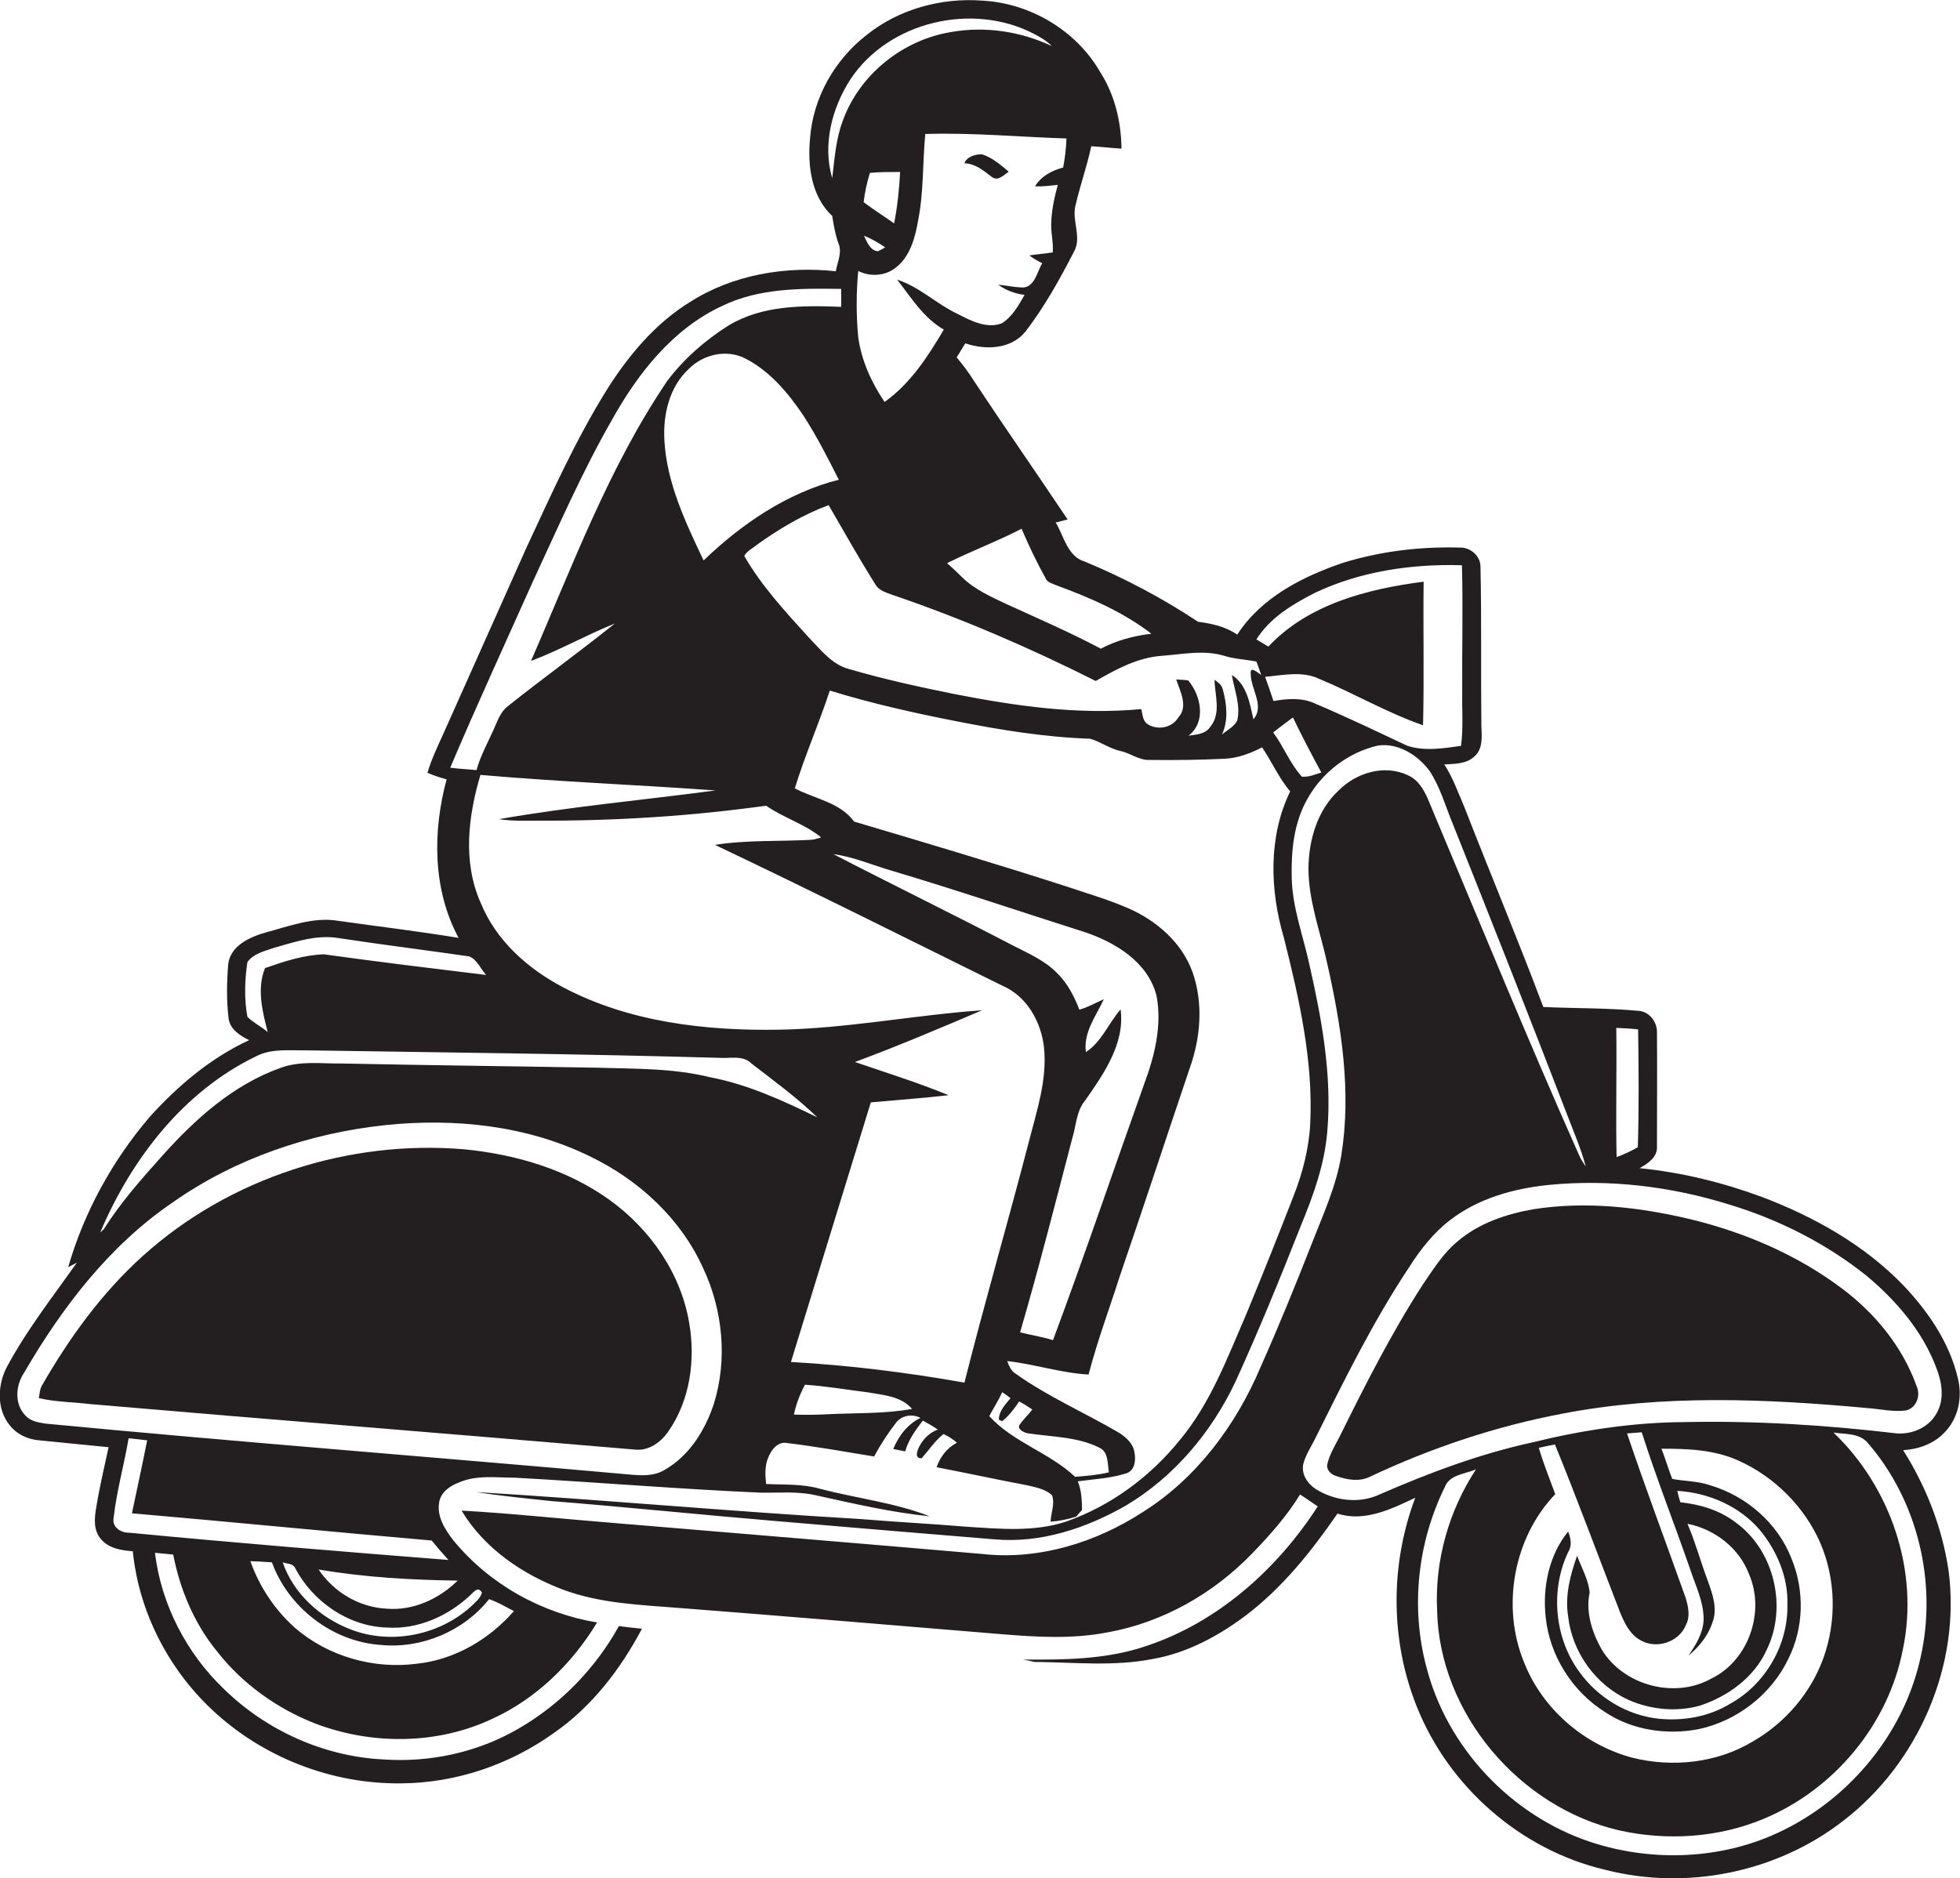<?xml version="1.0" encoding="utf-8"?>
<!-- Generator: Adobe Illustrator 19.2.0, SVG Export Plug-In . SVG Version: 6.00 Build 0)  -->
<svg version="1.1" id="Layer_1" xmlns="http://www.w3.org/2000/svg" xmlns:xlink="http://www.w3.org/1999/xlink" x="0px" y="0px"
	 viewBox="0 0 655.2 628" style="enable-background:new 0 0 655.2 628;" xml:space="preserve">
<style type="text/css">
	.st0{fill:#231F20;}
</style>
<g>
	<path class="st0" d="M636.2,484.9c5-0.3,10.2-2.1,13.7-5.8c4.7-4.7,6.2-11.8,4.6-18.2c-2.8-12-10-22.5-18.4-31.3
		c-13-13.4-29.6-22.7-46.9-29.3c-13.2-4.9-27-8.3-41.1-9.7c2.8-1.6,6-3.6,5.8-7.3c0-12.7,0.1-25.3,0-38c0.1-3.5-2.4-7-6.1-7.3
		c-10.6-1-21.3-0.8-31.9-1.3c-8.4-22.4-17.7-44.5-26.4-66.9c-2.1-4.8-3.8-9.8-6.7-14.2c3.4-0.2,7.3-0.1,10-2.6
		c3.1-2.6,2.5-7,2.4-10.5c-0.2-17.7,0.1-35.5-0.3-53.2c-0.1-3.5-3.4-6.3-6.8-6.2c-13.2-0.4-26.6,1.2-39.2,5.1
		c-13.5,4.6-27.3,11.6-35.3,24c-3.9-2.7-8.5-3.7-13.1-4.3c-11.9-7.9-24.6-14.6-37.8-20.1c-5.9-1.7-7-8.5-9.8-13.1
		c1.3-0.3,2.7-0.7,4-1c-10.3-15.4-20.9-30.6-31.1-46c-1.8-2.9-3.8-5.6-6-8.2c1-1.5,1.9-3.2,2.9-4.7c6.7,2.3,15.2,2,20-3.8
		c6.4-8.3,11.5-17.5,16.3-26.8c2.8-5-0.9-10.6,0.6-15.8c1.5-6.5,3.8-12.9,5.2-19.5c3.4,0.2,6.7,0.6,10.1,0.8
		c-0.1-9.1-2.3-18.2-7.3-25.9c-8-13.7-23.3-22.8-39.4-23.6c-13.7-1-27.8,2.9-38.5,11.5c-10.7,8.3-17.9,21-18.9,34.5
		c-0.9,9.1,0.4,19.5,7.4,26c0.5,3.1,1,6.2,2.1,9.2c1.3,3.1-0.4,6.3-0.9,9.3c-16.7-1.8-34.3,1.1-48.6,10.2
		c-11.6,7.1-20.6,17.8-27.8,29.2c-10.5,16.8-18.6,35-27,53c-9.2,20.5-18.3,41.1-27.5,61.6c-2,4.5-4.2,8.9-5.6,13.7
		c2.1,0.9,4.2,1.6,6.4,2.2c-4.7,17.4-4.7,36.8,4,53c-13.3-2.2-26.8-3.8-40.2-5.7c-8.3-1.4-16.4,1.8-24.3,3.9
		c-5.3,1.5-11.7,4.4-12.5,10.5c-0.5,6-0.6,12.1,0.1,18.1c0.4,3.7,3.8,5.9,6.9,7.4c-12.8,5.9-23.8,15.2-33.2,25.6
		c-12.5,14.6-22,31.9-27.3,50.3c0.7-0.4,2.2-1.1,2.9-1.5c-8,11.3-16.6,22.3-23.2,34.5c-3.3,6-3.8,14.2,0.7,19.8
		c2.4,3.1,6.1,4.8,9.9,5.1c7.7,0.8,15.5,1.5,23.2,2.3c-1.5,6.9-3.1,13.7-4.2,20.6c-0.6,3.5-0.8,7.5,1.8,10.3c2.6,3,6.8,3.6,10.5,3.9
		c2,20.1,11.8,39.2,26.5,53c16.9,15.9,40,24.9,63.2,24.6c18.2-0.1,36.2-6.2,51-16.8c12.7-8.8,22.3-21.3,29.5-34.9
		c-2.6-0.3-5.1-0.5-7.7-0.9c-7.8,14.1-19.4,26.1-33.4,34.2c-13.6,8-29.7,11.5-45.4,10.4c-19.9-1-39.1-9.7-53.3-23.6
		c-12.5-12-20.9-28.2-23-45.5c2,0.2,4.1,0.4,6.1,0.6c2.3,11.7,7,23,14.6,32.3c8.5,10.9,20.1,19.2,32.9,24.2
		c18.9,7.2,40.8,7.1,59.2-1.6c14.7-6.7,26.7-18.5,35-32.2c-18.6-3.1-36-12.8-48-27.4c-2.8-3.6-5.6-7.9-4.8-12.7
		c0.5-3.4,3.6-5.6,6.6-6.7c5.9-2.6,12.6-1.6,18.8-1.6c27.4,1.5,54.7,3.8,82.1,5c6,0.1,12.2-0.5,18.1,0.8c12.7,2.8,25.5,5.8,38.4,7.1
		c-11.8-4.6-24.5-6-36.7-9.2c-5.9-1.7-12-1.3-18-1.6c-0.3-2.9-0.5-6,0.7-8.8c1-2.6,3.2-5.5,6.3-4.9c9.8,1.2,19.4,2.9,29.1,4.5
		c2.1-3.9,4.5-7.6,7.2-11.1c1.8-2.6,5.5-3.3,8.3-1.8c-4.3,2.1-7.3,6-9.1,10.4c1.3,0.3,2.7,0.5,4,0.8c1.1-3.9,3.5-7.2,5.9-10.3
		c1.7,0.9,3.4,1.9,5,3c-2.7,1-4.9,3.1-6.2,5.7c-0.7,1.4-1.7,4,0.8,3.9c2.4-2.7,4.4-5.8,7.3-8.1c1.6,0.7,3.1,1.7,4.5,2.9
		c-3.3,1.7-5.6,4.7-6.8,8.2c10,1.9,20,4.1,30.1,6c2.9,0.7,6.2,1.2,8.5,3.4c1,2.9-0.4,5.9-0.5,8.8c2.9-0.2,5.8-0.8,8.6-1.7
		c0.6-0.7,1.2-1.5,1.9-2.2c0-3.3-0.2-6.6-1.4-9.6c5.3-0.7,10.9-1,16-2.6c3.1-0.8,3.5-4.6,2.9-7.2c-0.4-2.8-2.7-4.8-4.9-6.3
		c-11.5-6.8-23.9-12.1-34.8-19.9c-1.5-0.9-2.2-2.6-2.8-4.2c9.1,1,18,4,27.2,4.5c2.9-11.2,7-22.1,10.5-33.1
		c7.9-23,15.5-46.2,23.3-69.3c3.7-10.3,4.6-21.9,0.9-32.3c-3.6-9.8-12-17.1-21.4-21.2c-6.9-3-14.2-5.1-21.3-7.5
		c-23.3-7.5-46.8-14.5-70.4-21.5c-4.6-6.4-13.2-7.6-19.8-11.1c3.4-11.1,8.1-21.7,11.7-32.7c13.9,4.3,28.2,7.5,42.5,10.3
		c14.7,2.9,29.5,5.3,44.5,5.8c3.5,1,6.5,3.3,10.1,4.1c3.4,0.7,6.3,3.2,9.9,3c8.3,0.1,16.6,0,25-0.4c4.4-0.2,8.6-1.8,12.5-3.8
		c3.3,4.8,5.6,10.3,9.4,14.7c-7.4,15.2-6.8,33.1-2.1,49c5.1,20.3,9.8,41,8.8,62c-0.4,8.3-2.5,16.4-5.5,24.1
		c-5.2,13.4-10.5,26.7-16,40c-6.3,14.5-11.9,29.6-22.1,41.8c-9.9,12.3-23.2,22.1-38.1,27.3c-10.7,3.5-22,2.4-33,1.7
		c-12-1-23.9-1.6-35.9-2.6c-42.8-2.5-85.4-6.4-128.2-9c8.3,1.3,16.6,2.1,25,3c25.1,2,50.2,4.6,75.3,6.7c24.3,2.1,48.6,4.1,72.9,6.1
		c15.5,1.4,30.7-3.7,44-11.3c16.1-9.6,28.6-24.5,36.6-41.4c7.8-17.1,14.9-34.5,21.8-52c4.2-10.2,8-20.6,8.9-31.7
		c1.6-18.6-1.8-37.3-5.9-55.4c-2.1-9.8-5.8-19.4-6-29.5c-0.2-8.9,0.7-18.1,5.1-26c4.9-9,13.7-15.8,23.7-18.1
		c6.8-1,13.4,3.2,17.3,8.5c3.5,5.3,5.2,11.5,7.6,17.3c12.8,32.1,25.5,64.2,37.9,96.4c2.3,6.1,5,12.2,6.7,18.5
		c-0.9-1.2-1.7-2.5-2.3-3.9c-17-38.2-32.8-76.9-49-115.4c-1.8-4.4-3.6-9.5-8.2-11.5c-7.8-3.7-17.2-0.8-23,5
		c-7.2,6.6-10.1,16.6-10.2,26.1c0,11,4,21.3,6.3,32c4.7,20.8,8.1,42.6,4.7,63.9c-1.7,10.5-6.2,20.1-10,29.9c-5.4,13.8-11,27.5-17,41
		c-8.2,19.4-21.4,37.2-39.4,48.5c-15.7,10.2-34.8,16.1-53.6,14c-41.6-3.6-83.2-7-124.8-10.5c-16.4-1.3-32.8-3.1-49.3-4
		c7.6,12.7,20.5,21.4,34.1,26.5c12.2,4.5,25.3,5,38,6c36.1,2.8,72.1,5.8,108.2,8.8c11.9,1,23.9,1.7,35.7-0.6
		c18.4-3.3,35.4-13,48.3-26.4c5.9-6.1,11.6-12.5,16-19.7c2,1.3,4,2.7,5.9,4c-13.5,20.9-33.2,38.6-57.1,46.6
		c-13.3,4.6-27.5,4.7-41.4,4.6c1.2,0.2,2.5,0.5,3.8,0.8c13.2,0.1,26.5,1.6,39.6-1c11.4-2,21.8-7.6,31-14.5
		c12.3-9.3,22-21.5,30.7-34.1c9,2.9,18-1.5,26-5.3c-8.4,22.3-8.4,47.6,0.5,69.8c10.7,26.9,34.8,48,63,54.6
		c27.2,7,57.4,0.9,79.6-16.4c25.1-19.3,39.3-52,35.2-83.5C649.3,510.9,643.9,497.1,636.2,484.9z M341.5,176.8c2.4,5.6,5,11.1,8,16.5
		c0.6,1.5,2.3,1.8,3.6,2.4c11.2,4.1,22.3,8.9,31.8,16.2c-5.9,0.7-11.6,2.2-16.9,5c-10.2-5.4-20.8-10-31.3-14.8
		c-5.3-2.5-10.8-4.9-15.1-9.1c-1.6-1.6-3.3-3.2-5-4.7C324.8,184.2,333.4,181,341.5,176.8z M355.4,56c-3.7,1-7.4,2.9-9.4,6.3
		c2.6,0.1,5.1-0.2,7.6-0.5c-1.2,4.5-2.2,9-2.2,13.7c0,3,0.8,5.9,0.5,8.9c-2.6,0.4-5.2,0.6-7.8,1c1.3,1,2.8,1.9,4.3,2.6
		c-1.8,3-2.6,8.6-7.2,8.1c-2.5-0.1-5-0.7-7.5-0.9c2.6,1.9,5.6,3,8.8,3.4c-2,3.5-4.1,7.3-7.6,9.5c-5,1.9-10.3-0.8-14.7-3.1
		c-7.1-3.3-12.8-9.1-20.3-11.5c4.7,6,8.8,12.8,15.6,16.7c-5.3,9-11.2,18.1-19.8,24.2c-4.4-6.5-7.7-13.8-8.8-21.6
		c-0.7-7.4-0.7-14.8,0-22.2c3.9,2,8.9,1.7,12.4-1c4.9-3.7,6.6-10,7.6-15.8c1.9-9.5,1.5-19.3,2.4-29c15.8-0.5,31.5,1,47.2,1.5
		C356.4,49.6,356,52.8,355.4,56z M288.7,67.6c0.4-3.3,1.1-6.6,2.1-9.8c3.3-0.3,6.7-0.3,10.1-0.3c-0.3,5.8-0.9,11.5-2,17.2
		C295.5,72.3,292,70.1,288.7,67.6z M295.9,82.7c-0.8,0.5-1.5,0.9-2.4,1.3c-2.7-0.2-3.7-3.2-4.7-5.2
		C291.3,79.8,293.7,81.2,295.9,82.7z M278.2,59.6c-3.3-11.2-0.1-23.5,6.1-33.1C297.1,7.2,325,0.7,345.4,11.2
		c2.2,1.1,4.4,2.4,6.2,4.2c-10.4-4.9-22.2-6.7-33.6-4.7c-16.1,2.6-30.6,14.1-36.2,29.5C279.4,46.4,279,53.1,278.2,59.6z
		 M150.5,256.7c8.9-21,18.4-41.6,27.7-62.4c8.4-18.1,16.4-36.5,26.3-53.8c8.7-15.6,20.3-30.5,36.9-38.2c12.3-6,26.4-5.9,39.8-5.7
		c0,2,0,4,0,6c-12.7-0.5-26.3-0.6-37.6,6.2c-7.8,4.9-14.9,11.1-20.5,18.5c-19.6,28.9-31.7,61.9-45.6,93.7c9.6-3.6,18.5-8.7,28-12.5
		c-11.7,9.4-23.9,18.2-35.7,27.6c-2.1,1.6-3.2,4.1-4.2,6.5c-2.1,5-4.9,9.7-6.3,14.9C156.4,257.2,153.5,257.1,150.5,256.7z
		 M280.4,160.4c-17.3,4.4-32.5,14.8-45.2,27c-6-12.7-12.3-25.8-13.1-40.1c-0.5-8.6,1.6-17.9,8.2-24c4.8-4.8,12.5-6.6,18.7-3.5
		c8.3,4.2,14.5,11.6,19.6,19.2C273,145.8,276.7,153.1,280.4,160.4z M82.7,340c-1.1-6-0.9-12.3,0-18.3c2.1-2.9,5.8-3.7,9-4.8
		c7-2,14.3-4.5,21.7-3.2c14.5,2.2,29,4,43.5,6.1c2.6,1.1,3.8,4.2,5.6,6.2c-18.1-2.2-36.2-4.4-54.2-6.9c-6.8,0.2-13.4,2.4-19.7,4.6
		c-2.8,6.8-0.9,14.5,0.9,21.4C87.3,343.2,84.7,342,82.7,340z M171.8,538.7c-8.3,9.5-19.9,16.3-32.5,17.6
		c-14.5,1.9-29.8-2.5-40.8-12.1c-6.7-6-11.8-13.7-14.8-22.2c2.4,0.1,4.8,0.2,7.2,0.4c5.5,15.1,20.2,26.5,36.3,27.6
		c13.7,1.4,27.8-4.6,36.3-15.3C166.4,535.7,169.1,537.3,171.8,538.7z M157.3,533.3c1.1-1,2.5-3,3.8-0.8c-0.5,2-2.3,3.3-3.7,4.7
		c-10.6,9.6-26.6,12.8-40,7.7c-10.3-3.9-19.3-12-22.9-22.5c1.3,0.5,3.3,0.3,4.1,1.8c5.9,11.3,17.8,19.6,30.7,20
		C139.6,544.9,149.8,540.4,157.3,533.3z M153,528.5c-6.2,6.1-14.8,10.1-23.6,9.4c-9.2-0.4-17.8-5.5-22.9-13.1
		C121.9,527.4,137.5,528.3,153,528.5z M149.9,521.6c-35.6-2.8-71.1-5.7-106.6-9.1c-2.8,0.1-6-1.8-5.3-5.1c1-8.9,3.5-17.6,5-26.5
		c2.1,0.2,4.2,0.5,6.2,0.7c-1.6,8.1-3.4,16.3-5.1,24.4c33.4,2.9,66.8,6.2,100.2,9.1C146.1,517.3,148,519.5,149.9,521.6z
		 M238.6,469.5c-2.9,8.7-8.1,17.2-16.3,21.9c-3.6,2.3-8.1,2-12.2,1.6c-65-5.8-130.1-10.8-195-17c-2.4-0.4-5-0.8-6.7-2.8
		c-3.6-3.8-3.2-9.9-0.4-14.1c12.7-21.9,28.6-42.7,49.8-57.1c20.9-14.7,45.8-23.1,71-25.8c23.2-2.4,47.4,0.1,68.5,10.5
		c16.2,7.8,30.2,20.7,37.7,37.2C241.6,437.9,243.3,454.5,238.6,469.5z M237.4,360.2c-12.5-3.1-25.4-2.8-38.1-3.2
		c-28.3-0.5-56.6-0.8-85-1.4c-6.9,0.1-14-1-20.6,1.5c-15.7,5.6-28.4,17-39.4,29.3c-7,7.8-14,15.7-19.6,24.6
		c-0.3,0.3-0.9,0.8-1.2,1.1c10.3-24.3,27.6-47,51.9-58.8c5.2-2.8,11.2-2,16.9-2.1c46,0.7,92,1.2,138,2.5c3.6,0.3,8-1,10.9,1.9
		c7.5,5.8,15.2,11.4,22,18C261.7,368,250,362.6,237.4,360.2z M276.2,472.9c-3.6,0.2-7.2,0.2-10.8,0.1c0.7-3.5,2-6.8,3.7-10
		c7.2,0.5,14.2,1.7,21.3,2.6c5.1,0.9,10.9,1.3,14.5,5.5C295.5,472.8,285.8,472.4,276.2,472.9z M337.8,467.5
		c-1.7,2.1-3.9,4.3-3.9,7.2l1.1,0.5c2.3-1.8,4.1-4.2,5.7-6.6c1.5,0.8,2.9,1.7,4.4,2.7c-1.4,1.8-3.1,3.4-4.4,5.3
		c-0.5,1.4,1.5,2.3,2.6,2.6c8.1,1.3,16.8,1.1,24.3,4.9c3,1.5,2.6,5.4,3.1,8.2c-3.7,0.9-7.5,1.2-11.3,1.5
		c-8.6-8.1-20.7-11.5-28.7-20.3c1.4-2.7,3.1-5.2,4.3-8C336,466.1,336.9,466.8,337.8,467.5z M298.3,291.2
		c21.5,6.4,42.7,13.6,64.1,20.4c10.3,3.4,21.3,10,24.2,21.3c1.9,9.9-0.6,20.1-4.1,29.5c-10.2,28.6-19.9,57.3-30.5,85.7
		c-3.6-1.1-7.3-1.7-11-2.6c6.3-21.6,11.8-43.3,17.5-65.1c1.3-4.2,1.3-9,4.3-12.5c6.2-8.9,13.3-19,11.8-30.4
		c-4,4.6-6.3,10.8-11.6,14.3c-0.9-6.6,3.4-12.1,6-17.7c-2.7,1.2-5.3,2.7-8.2,3.5c-1.7-4.5-4-8.9-7.5-12.3c-4-4.1-9.3-6.4-14.2-8.9
		c-20.1-10.5-40.4-20.4-60.5-30.8C285.4,286.5,291.7,289.3,298.3,291.2z M274.5,280c-1.1,0.3-2.1,0.7-3.2,0.8
		c-10.8,0.6-21.6,0-32.3,1.7c32.2,15.3,64.1,31.3,96.1,47.1c8.2,3.5,13,12.2,13.9,20.7c1.1,10.7-2.4,21-5,31.2
		c-7,27-14.8,53.8-21.6,80.8c-19.2-3.4-38.5-5.8-58-6.9c8.9-28.9,17.8-57.9,26.7-86.8c8.7-0.8,17.4-1.4,26-2.4
		c-10.2-4.2-20.8-7.5-31.3-11.1c14.3-5.3,28.4-11.3,42.5-17.3c-22.7,1.6-45.1,6.1-67.9,6.5c-24.5,0.4-50-2.5-72-14.1
		c-11.9-6.2-22.6-15.7-27.7-28.3c-6.1-13.6-4.2-29-0.1-42.8c26.2,2.3,52.4,3.3,78.6,5.2c-24.1,3.2-48.4,5.4-72.4,9.6
		c4.5,0.7,9,0.5,13.5,0.5c25.4,0.1,50.7-1.5,75.8-5C262,273.5,269,275.5,274.5,280z M418.1,225.2c-0.1,5.1,4.8,10.8,0.9,15.3
		c-1.2-5.3-2.2-11.6-7.2-14.8c0.8,5,3,10,1.8,15.2c-1,2.1-3.4,3.2-5.1,4.7c2.2-4.8,1.6-10.3,0.2-15.3c-0.4-1.4-1.6-2.2-2.7-3
		c0.1,5.2,2.3,11.2-1.4,15.7c-1.6,2.5-4.7,2.6-7.3,3c6-4.6,4.2-13.4-0.1-18.5c-1.3-0.2-2.7-0.2-4-0.3c1.3,4,4.1,9,0.7,12.7
		c-2.1,3.5-7,4.4-10.3,2.2c-1.7-1.1-1.6-3.3-2.1-5c-20.9,2-41.8-1-62.3-5c-11.9-2.4-23.8-5-35.4-8.4c-5.7-1.5-9.4-6.4-13.3-10.4
		c-7.8-8.6-15.9-17.3-21.7-27.4c0.9-1.7,2.9-2.6,4.3-3.8c7.4-5.3,15.3-10,23.9-13.2c5.1,8.8,10.1,17.7,15.5,26.3
		c1.2,2.3,3.9,3,6.1,3.8c23.2,7.9,45.8,17.7,67.7,28.7c6.8-3.9,13.9-7.8,21.9-8.4c7-0.5,14.2-2.1,21.1,0c3.5,1.1,7.1,1.2,10.7,1.9
		c0.6,1.5,1.1,3,1.6,4.5C420.8,225.2,417.8,222.4,418.1,225.2z M435.2,259.7c-4-4.4-6.1-10.1-9.6-14.8c2.2-1.7,4.4-3.4,6.6-5
		c3,6.2,6.2,12.3,9.5,18.4C439.5,259,437.4,259.9,435.2,259.7z M470.3,249.3c-10.2-4.8-20.4-9.7-30.8-14.1c-4.3-2-9.2-1.6-13.8-0.8
		c-0.9-2.7-1.8-5.4-2.8-8.1c5.9-0.5,12.3-2,17.9,0.6c11.8,4.9,22.8,11.4,34.9,15.6c0.4-16,0-32,0.2-48c-18.7,2.4-38.6,7.5-51.9,21.7
		c-1.3-0.8-2.7-1.6-4-2.4c4.5-7.2,12-11.7,19.4-15.5c15.3-7.3,32.5-9.8,49.3-9.3c0.4,14.1,0,28.3,0.1,42.4c-0.1,6,0.4,12-0.4,18
		C482.5,250.2,476.1,251.3,470.3,249.3z M547.6,344.2c0.2,13.1,0.3,26.3-0.1,39.4c-2.3,1.3-4.6,2.4-7.1,3.3
		c-0.3-14.4,0.1-28.8-0.1-43.2C542.7,343.8,545.1,343.9,547.6,344.2z M461.4,499.6c-6.9,3.3-15.3,2.3-21.7-1.8c-2.7-1.8-4.8-5-4-8.4
		c0.9-3.3,2.9-6.1,4.3-9.1c9.6-19.3,19.2-38.8,31.2-56.8c3.7-5.8,8-11.3,13.5-15.5c9.4-7.3,21.3-10.6,33-11.8
		c20.3-2,41,0.5,60.5,6.6c16.5,5,32.3,13,45.8,23.8c9.9,8.3,18.7,18.5,23.3,30.8c1.9,4.8,2.8,10.6,0,15.3c-2.6,4.6-8,6.9-13.1,6.6
		c-23.6-2.8-47.3-4.3-71.1-3.8c-17.2,0.1-34.2,2.7-50.9,6.8C494.8,486.1,477.9,492.4,461.4,499.6z M514.4,484.1
		c1.8-0.4,3.6-0.8,5.4-1.1c7.6,18.6,14.5,37.4,21.8,56.2c1.5,3.6,3.3,7.4,6.9,9.3c5.2,3,12.7,0.6,15-5c1.6-2.9,0.9-6.2,0-9.2
		c-6.5-18.3-13.4-36.6-19.6-55c1.6-0.1,3.2-0.3,4.9-0.4c4.9,15.3,10.8,30.3,16.1,45.5c1.8,5.6,4.6,11,4.6,17
		c-0.1,4.6-2.6,8.6-5.1,12.2c4.1-3.3,7.4-7.8,8.6-13c0.8-4.5-1-8.9-2.5-13.1c-2.2-6-3.9-12.2-6.4-18c9.1,1.8,17.3,8.1,20.6,16.9
		c5.4,12.5-0.1,28.7-12.5,34.8c-12.3,7-29.5,2.4-36.8-9.7c-3.2-5.7-5.4-12.5-4-19c-0.4-4.3-2.7-8.3-4.2-12.3
		c-2.3,6.5-4.1,13.3-3,20.2c1.3,12,9.2,23,20.2,28c7.5,3.3,16.1,4.1,23.9,1.9c9.4-3.1,18.2-9.5,22.3-18.7c7-14.3,2.5-33.4-10.6-42.7
		c-5.3-4-11.8-5.9-18.3-6.6c-0.4-1.3-0.7-2.5-1-3.8c10.4,0.6,20.8,5.1,27.6,13.1c5.7,6.9,9.5,15.8,9.2,24.9
		c0.3,13.4-7.3,26.6-19,33.1c-7.1,4.4-15.7,5.9-23.9,5.1c-10.6-1.1-20.4-7-26.6-15.6c-8.4-11.4-9.8-27.4-3.8-40.1
		c1.4-2.2,0.9-4.7,0-6.9c-6.4,7.9-8.6,18.6-7.5,28.6c1.3,12.9,8.9,24.9,19.9,31.8c9,6,20.5,7.7,31.1,5.7
		c12.9-2.7,24.4-11.6,30.1-23.5c5.2-10.3,5.5-22.8,1.1-33.5c-4.6-11.9-15.1-21-27.3-24.6c-4.1-1.4-8.4-1.3-12.6-2.1
		c-1.3-3.3-2.3-6.8-3.6-10.1c8.7,0,17.7,0.3,25.8,4c12,5.4,22,15.4,27.3,27.5c5.2,12.1,5.5,26.2,1,38.6
		c-4.2,11.6-12.7,21.5-23.4,27.7c-12,7.3-27,8.9-40.5,5.5c-16.1-4.3-30-16.3-36.1-31.8c-7.7-18.6-3.6-41.7,10.4-56.3
		C517.9,494.2,515.9,489.2,514.4,484.1z M642,554.3c-5.8,26.4-25.3,49.1-50.1,59.6c-18.9,8-40.8,8.4-60.2,2
		c-26.5-8.8-48-31.5-54.9-58.6c-5.3-19.9-2.9-41.7,6.2-60.1c1.6-4.2,6.8-4.3,10.4-5.9c-9.1,13.9-13.8,30.5-13,47.1
		c0.7,34.5,27.5,65.9,60.8,73.6c16.1,3.6,33.3,2.5,48.5-3.9c23.5-9.8,41.6-31.6,46.4-56.6c5.5-26.1-4-54.2-23.2-72.5
		c3.8,0.6,8.6,0.1,11.4,3.4C641.1,501.7,647.7,529.3,642,554.3z"/>
	<path class="st0" d="M337.2,57.4c-2.7-2.3-5.5-4.7-8.9-5.8c-2.1-0.1-5.2,0.8-5.9,3c3.7,0.1,6.4,2.5,9.2,4.6
		C333.6,60.7,335.6,58.5,337.2,57.4z"/>
	<path class="st0" d="M203.6,401.1c-14.1-10.1-31.2-15.1-48.3-16.8c-38.6-3.3-78.6,9.5-107.5,35.6c-13.7,12.3-24.6,27.4-33.8,43.4
		c-0.7,1.3-0.8,2.8-1,4.2c5.7,1.3,11.5,1.3,17.3,2c60.6,5.2,121.3,10,182,15.2c4.6,0.5,8.7-2.5,11.2-6.2c7.2-10.4,9-23.8,6.9-36.1
		C227.6,425.7,217.3,410.9,203.6,401.1z"/>
	<path class="st0" d="M624.1,470.8c4.4,0.3,8.8,1.4,13.1,0.8c3.5-0.9,4.9-5,3.5-8.1c-4.7-13.2-13.9-24.4-25-32.7
		c-14.9-11.2-32.4-18.7-50.5-23.1c-17.1-4.1-35-6.1-52.4-3.4c-9.3,1.6-18.5,4.7-25.7,10.9c-4.8,4-8.1,9.4-11.6,14.5
		c-10.5,16.3-19.2,33.5-27.8,50.9c-1.5,2.9-3.3,5.8-4,9c-0.4,1.7,1.1,3.3,2.6,3.8c3.8,1.4,8.1,2.2,11.8,0.3
		c20.4-9.6,41.9-16.8,64.1-21C555.8,466.2,590.3,467.7,624.1,470.8z"/>
</g>
</svg>
